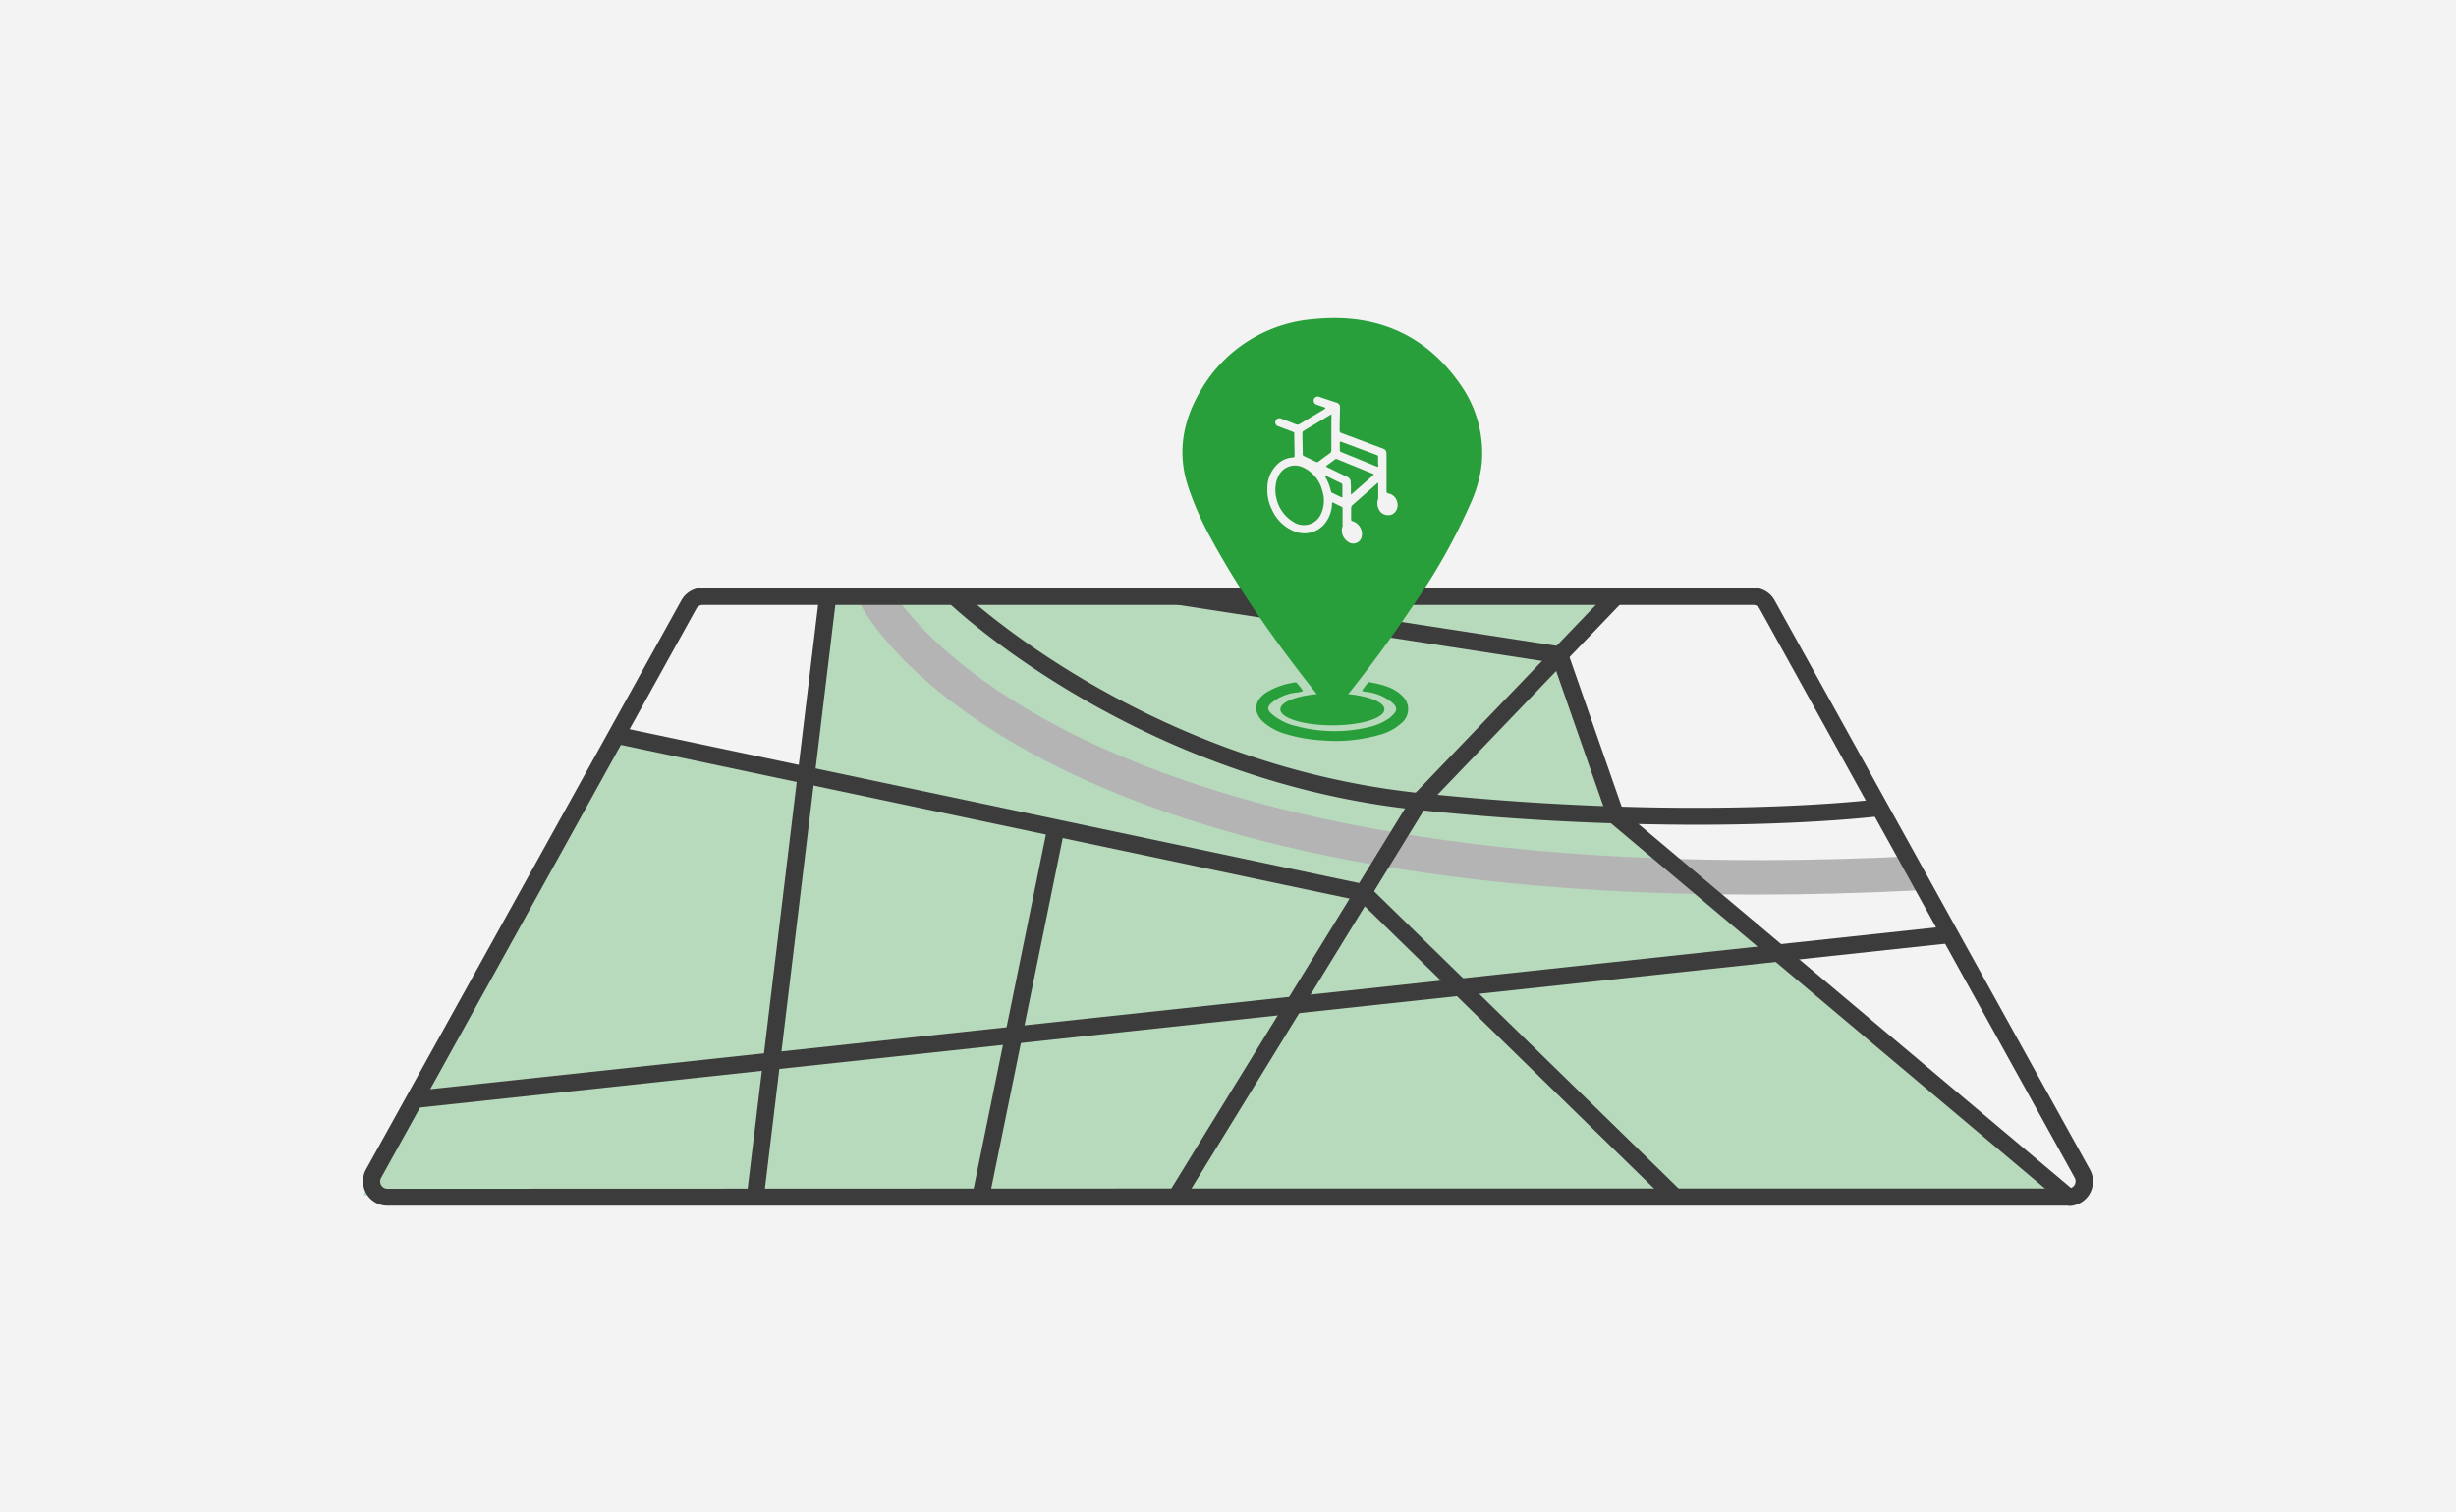 <svg id="レイヤー_1" data-name="レイヤー 1" xmlns="http://www.w3.org/2000/svg" viewBox="0 0 435.8 268.29"><defs><style>.cls-1{fill:#f3f3f3;}.cls-2,.cls-5{fill:#289f3a;}.cls-2{opacity:0.3;}.cls-3{fill:#b4b4b5;}.cls-4{fill:#3c3c3c;}.cls-6{fill:#f2f2f2;}</style></defs><rect class="cls-1" width="435.8" height="268.29"/><polygon class="cls-2" points="109.39 130.44 64.47 212.07 367.04 212.4 286.74 144.84 276.75 116.22 288.11 105.14 146.88 105.81 143.19 138.15 109.39 130.44"/><path class="cls-3" d="M311.43,158.73c-131.07,0-157.65-49.3-158.78-51.54l5.43-2.76-2.71,1.38,2.71-1.39c.28.55,30.37,55,181.75,47.48l.31,6.09Q325,158.74,311.43,158.73Z"/><path class="cls-4" d="M367,213.93H68.76a4.34,4.34,0,0,1-3.8-6.46L120.9,106.53a4.35,4.35,0,0,1,3.8-2.24H311.09a4.33,4.33,0,0,1,3.8,2.23l55.95,101a4.35,4.35,0,0,1-3.8,6.46Zm-150.52-3.05H367a1.29,1.29,0,0,0,1.12-.64,1.28,1.28,0,0,0,0-1.29L312.23,108a1.3,1.3,0,0,0-1.14-.67H124.7a1.32,1.32,0,0,0-1.14.67L67.62,209a1.3,1.3,0,0,0,1.14,1.93Z"/><polygon class="cls-4" points="209.99 213.2 207.4 211.6 250.73 141.14 285.64 104.75 287.84 106.86 253.04 143.13 209.99 213.2"/><path class="cls-4" d="M300.87,146.34a476.72,476.72,0,0,1-49.19-2.63c-50.34-5.21-83.06-36.49-83.39-36.81l2.12-2.18c.32.3,32.33,30.86,81.58,36,49.61,5.14,81,1.12,81.33,1.08l.4,3C333.53,144.81,321.57,146.34,300.87,146.34Z"/><rect class="cls-4" x="268.03" y="146.73" width="3.05" height="77.33" transform="translate(-51.39 248.83) rotate(-45.7)"/><rect class="cls-4" x="72.79" y="178.94" width="274.02" height="3.05" transform="translate(-18.06 23.42) rotate(-6.13)"/><rect class="cls-4" x="87.02" y="157.37" width="106.94" height="3.04" transform="translate(-34.1 279.32) rotate(-83.12)"/><rect class="cls-4" x="174.11" y="76.71" width="3.04" height="135.41" transform="translate(-1.92 286.47) rotate(-78.09)"/><rect class="cls-4" x="146.52" y="177.85" width="66.67" height="3.05" transform="matrix(0.2, -0.98, 0.98, 0.2, -31.2, 320.73)"/><polygon class="cls-4" points="366.06 213.57 285.44 145.73 275.62 117.59 208.96 107.31 209.42 104.3 277.89 114.85 288.04 143.94 368.02 211.24 366.06 213.57"/><ellipse class="cls-5" cx="236.42" cy="125.86" rx="9.24" ry="2.84"/><path class="cls-5" d="M236.5,126.38c-.43-.08-.58-.38-.76-.61-7.91-9.79-15.3-19.88-21.2-30.85a55.24,55.24,0,0,1-3.62-8.28c-2.12-6.16-1.09-12,2.24-17.53a25.43,25.43,0,0,1,20.18-12.5c11.19-1.08,19.89,3,25.92,11.79a21.06,21.06,0,0,1,3.65,14,23.3,23.3,0,0,1-2,7,104.64,104.64,0,0,1-10.08,17.9c-4.16,6.25-8.67,12.29-13.45,18.16A3.2,3.2,0,0,1,236.5,126.38Z"/><path class="cls-5" d="M241.69,122.56a9.5,9.5,0,0,1,1.17-1.54c2.23.4,4.42.88,6,2.49a3.17,3.17,0,0,1-.23,4.83,9.07,9.07,0,0,1-3.46,1.93,28.13,28.13,0,0,1-10.61,1.09,27.63,27.63,0,0,1-6.27-1.08,10.53,10.53,0,0,1-4-2.06c-2-1.74-1.8-3.91.41-5.35a13.34,13.34,0,0,1,5.27-1.81,8.16,8.16,0,0,1,1.23,1.54,3.71,3.71,0,0,1-1.23.28,8.52,8.52,0,0,0-4.24,1.75c-.92.81-.93,1.29,0,2.12a10.08,10.08,0,0,0,4.25,2.08,26.36,26.36,0,0,0,12.85.2,10.56,10.56,0,0,0,3.84-1.7L247,127c1-.92,1-1.54-.08-2.43a8.91,8.91,0,0,0-4.58-1.83A1.12,1.12,0,0,1,241.69,122.56Z"/><path class="cls-6" d="M235.2,72.34l-1.52-.53a.73.73,0,0,1-.55-.93.72.72,0,0,1,1-.45l3,1a.82.82,0,0,1,.64.94c0,1.34-.07,2.68-.06,4a.42.42,0,0,0,.32.46l7.22,2.71c.65.24.77.41.78,1.11v4.5c0,.68,0,1.35,0,2,0,.25.07.37.35.41a2,2,0,0,1,1.57,1.62,1.89,1.89,0,0,1-.76,2,1.82,1.82,0,0,1-2.61-1,2.21,2.21,0,0,1-.07-1.56.79.79,0,0,0,.05-.22V85.67a.7.7,0,0,0-.34.22L240,89.61a.66.66,0,0,0-.25.54c0,.67,0,1.33,0,2a.29.29,0,0,0,.26.33,2.39,2.39,0,0,1,1.59,2.86,1.54,1.54,0,0,1-2.46.75,2.4,2.4,0,0,1-.91-2.75.65.65,0,0,0,0-.31c0-.92,0-1.85,0-2.77a.37.37,0,0,0-.26-.4c-.46-.21-.92-.43-1.37-.67-.21-.1-.23,0-.25.16A5.87,5.87,0,0,1,235,93a4.69,4.69,0,0,1-5.47,1.22,7.28,7.28,0,0,1-3.73-3.58,7.93,7.93,0,0,1-.92-4.07,5.82,5.82,0,0,1,1.68-4.09,4.32,4.32,0,0,1,2.88-1.31c.19,0,.27-.08.27-.28,0-1.34-.06-2.69-.05-4,0-.17-.11-.22-.24-.27l-2.67-1a.73.73,0,1,1,.54-1.36c.87.32,1.73.65,2.59,1a.81.81,0,0,0,.82-.07q2.15-1.3,4.31-2.59A.41.41,0,0,0,235.2,72.34ZM226.31,87a4.21,4.21,0,0,0,.12,1.11,6.54,6.54,0,0,0,3.06,4.49,3.33,3.33,0,0,0,5-1.63,5.57,5.57,0,0,0,.13-3.92,6.14,6.14,0,0,0-3.45-4.14,3.25,3.25,0,0,0-4.32,1.55A5.37,5.37,0,0,0,226.31,87Zm9.94-13.48-.16.07-4.78,2.86a.43.43,0,0,0-.21.43c0,1.24.05,2.47.06,3.7a.34.34,0,0,0,.23.35c.69.33,1.39.65,2.08,1a.44.44,0,0,0,.52-.05c.61-.46,1.23-.93,1.86-1.36a.77.77,0,0,0,.39-.77c0-1.65,0-3.31,0-5A10.63,10.63,0,0,0,236.25,73.52Zm3.46,13c0,.33,0,.67,0,1,0,.07,0,.17,0,.21s.13-.06.19-.1l3.73-3.28c.15-.13.16-.2,0-.28l-6.39-2.6a.35.35,0,0,0-.37.06c-.45.34-.9.66-1.35,1-.29.22-.29.22,0,.38,1.17.56,2.33,1.14,3.51,1.69a1,1,0,0,1,.64,1C239.7,86,239.71,86.25,239.71,86.55Zm4.82-4.69v-.78a.26.26,0,0,0-.2-.3L238,78.39c-.19-.07-.27,0-.26.18,0,.42,0,.84,0,1.27a.36.36,0,0,0,.27.38l2.64,1.07c1.22.5,2.44,1,3.66,1.5.2.08.29,0,.27-.18S244.53,82.11,244.53,81.86Zm-9.46,2.53a.42.42,0,0,0,0,.1,8.4,8.4,0,0,1,1.08,2.69.45.45,0,0,0,.29.32l1.51.73c.19.1.25.07.25-.15,0-.64,0-1.29,0-1.93a.38.38,0,0,0-.25-.4c-.91-.43-1.82-.88-2.72-1.32C235.21,84.4,235.16,84.35,235.07,84.39Z"/></svg>